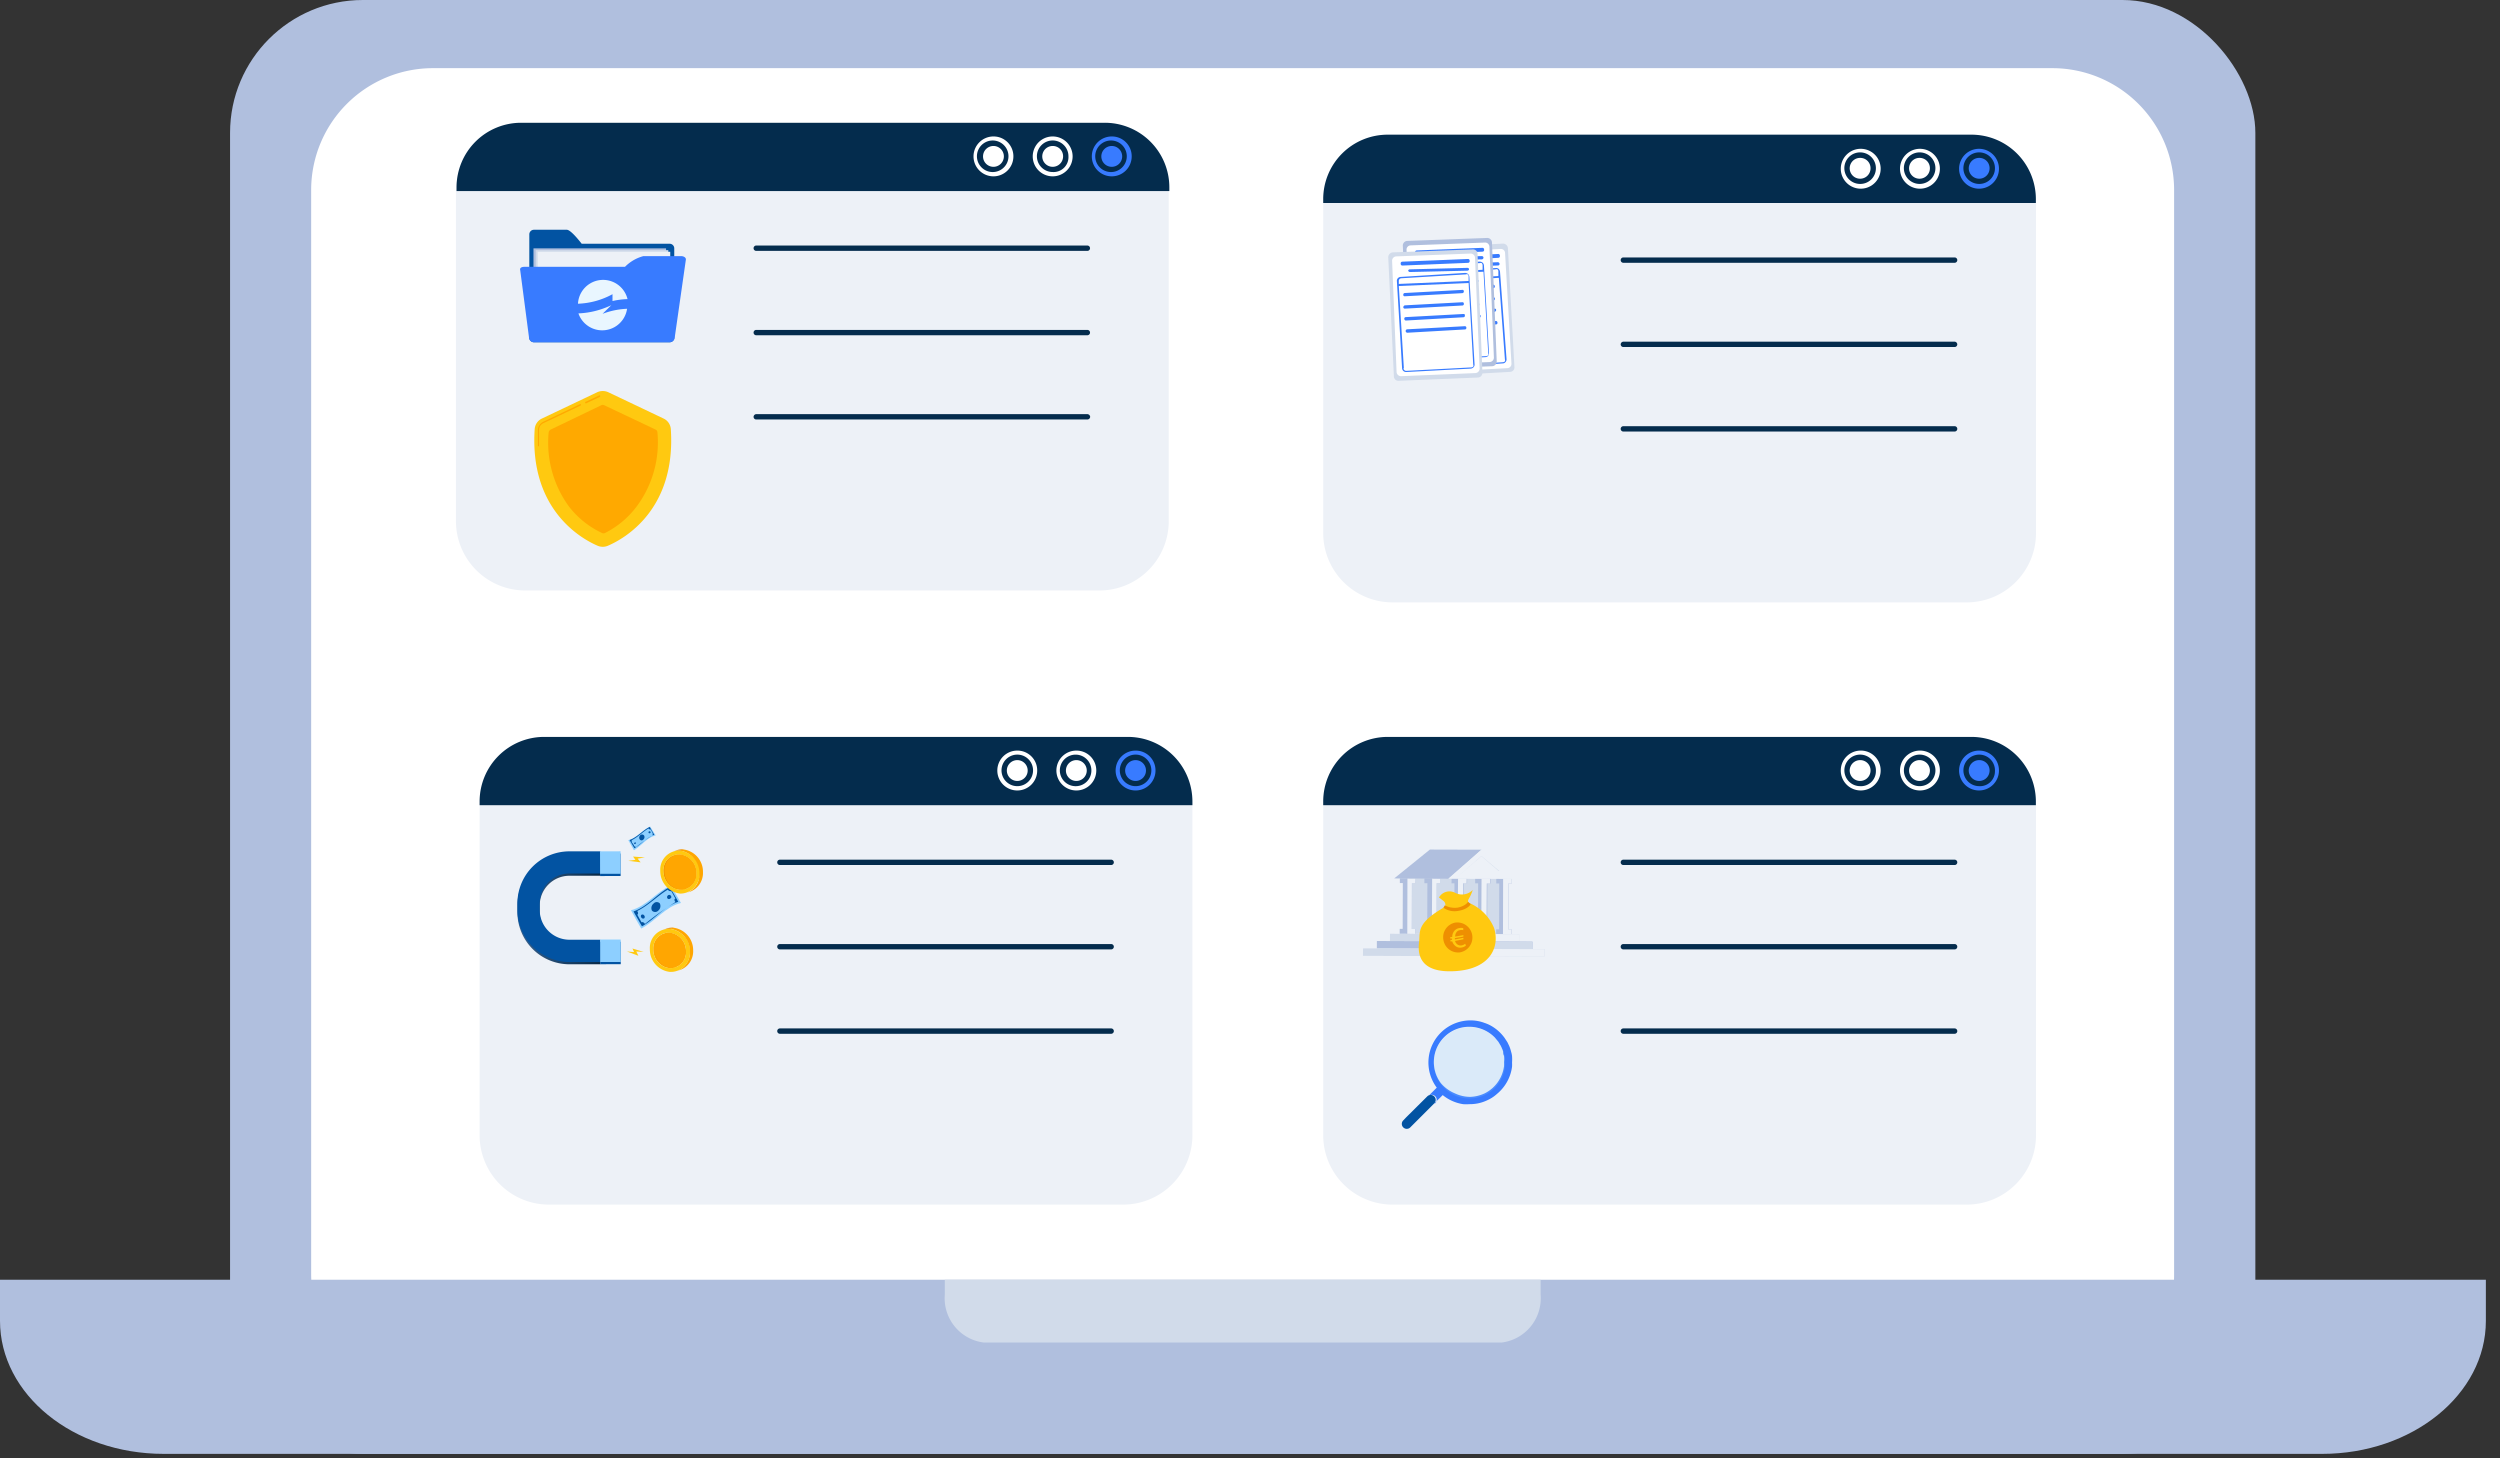 <svg width="168" height="98" xmlns="http://www.w3.org/2000/svg">
    <rect width="100%" height="100%" fill="#333333" stroke="none"/>
    <defs>
        <linearGradient x1="0%" y1="50.134%" x2="100%" y2="50.134%" id="a">
            <stop stop-color="#366290" offset="0%"/>
            <stop stop-color="#082846" offset="100%"/>
        </linearGradient>
    </defs>
    <g fill-rule="nonzero" fill="none">
        <rect fill="#B0BFDE" x="15.46" width="136.1" height="97.7" rx="8.93"/>
        <path d="M146.1 12.73v72.91a7.747 7.747 0 0 1-.22 1.88 8.2 8.2 0 0 1-8 6.28H29.13a8.19 8.19 0 0 1-8.22-8.16V12.73a8.19 8.19 0 0 1 8.22-8.15h108.75a8.19 8.19 0 0 1 8.22 8.15z" fill="#FFF"/>
        <path d="M0 86v2.76c0 4.94 4.91 8.94 11 8.94h145.05c6.06 0 11-4 11-8.93V86H0z" fill="#B0BFDE"/>
        <path d="M63.49 86v1a3 3 0 0 0 2.63 3.22h34.78a3 3 0 0 0 2.63-3.22v-1H63.49z" fill="#D1DBEA"/>
        <path d="M35.3 8.25h38.58a4.66 4.66 0 0 1 4.66 4.66v22.11a4.66 4.66 0 0 1-4.66 4.66H35.3a4.66 4.66 0 0 1-4.66-4.66V12.91a4.66 4.66 0 0 1 4.66-4.66z" fill="#EDF1F7"/>
        <path d="M74.21 8.25H35a4.34 4.34 0 0 0-4.32 4.33v.26h47.9v-.26a4.34 4.34 0 0 0-4.37-4.33z" fill="#042C4D"/>
        <path d="M76.05 10.51a1.34 1.34 0 1 1-1.33-1.34 1.33 1.33 0 0 1 1.33 1.34z" fill="#387BFF"/>
        <path d="M72.08 10.51a1.34 1.34 0 1 1-2.68 0 1.34 1.34 0 0 1 2.68 0zM68.1 10.51a1.34 1.34 0 1 1-1.33-1.34 1.33 1.33 0 0 1 1.33 1.34z" fill="#FFF"/>
        <path d="M74.72 11.56a1.06 1.06 0 1 1-.12-2.117 1.06 1.06 0 0 1 .12 2.117zm0-1.75a.7.7 0 1 0-.02 1.4.7.7 0 0 0 .02-1.4zM70.74 11.56a1.06 1.06 0 1 1 1.06-1.05 1 1 0 0 1-1.06 1.05zm0-1.75a.7.7 0 1 0 .7.7.69.69 0 0 0-.7-.7zM66.77 11.56a1.06 1.06 0 1 1-.12-2.117 1.06 1.06 0 0 1 .12 2.117zm0-1.75a.7.7 0 1 0-.02 1.4.7.7 0 0 0 .02-1.4zM73.07 16.86H50.82a.18.18 0 1 1 0-.36h22.25a.18.18 0 1 1 0 .36zM73.07 22.53H50.82a.18.18 0 1 1 0-.36h22.25a.18.18 0 1 1 0 .36zM73.07 28.19H50.82a.18.18 0 0 1-.18-.18.19.19 0 0 1 .18-.18h22.25a.2.2 0 0 1 .19.18.19.19 0 0 1-.19.18z" fill="#042C4D"/>
        <path d="M45 16.38h-5.91c-.36-.46-.79-.94-1-.94h-2.21a.31.31 0 0 0-.31.31v6.94a.31.31 0 0 0 .31.31H45a.31.31 0 0 0 .31-.31v-6a.31.31 0 0 0-.31-.31z" fill="#0253A2"/>
        <path fill="#B0BFDE" d="M35.85 16.69h8.91v5.66h-8.91z"/>
        <path fill="#D1DBEA" d="M36 16.81h8.91v5.66H36z"/>
        <path fill="#EDF1F7" d="M36.13 16.92h8.91v5.66h-8.91z"/>
        <path d="M35.25 17.93H42a2.72 2.72 0 0 1 1.24-.72h2.52c.2 0 .35.11.33.24l-.76 5.31A.35.35 0 0 1 45 23h-9.1a.33.33 0 0 1-.34-.24l-.6-4.59c-.05-.17.09-.24.29-.24z" fill="#387BFF"/>
        <g fill="#E9F6FF">
            <path d="M42.17 20.1a1.69 1.69 0 0 0-3.33.31 5.2 5.2 0 0 0 2.32-.64v.46a5.09 5.09 0 0 1 1.01-.13zM42.14 20.75a5.17 5.17 0 0 0-1.65.34l.59-.58c-.192.09-.39.17-.59.24a5.54 5.54 0 0 1-1.62.31 1.69 1.69 0 0 0 3.27-.31z"/>
        </g>
        <path d="M45.08 28.85a.85.85 0 0 0-.5-.73l-3.7-1.76a.89.89 0 0 0-.75 0l-3.7 1.76a.85.85 0 0 0-.5.73c-.35 5.37 3.09 7.33 4.22 7.82.226.1.484.1.71 0 1.14-.49 4.57-2.45 4.22-7.82z" fill="#FFC910"/>
        <path d="M39.38 27.11a.06.06 0 1 1 0-.12l.87-.41a.06.06 0 0 1 .08 0v.08l-.87.41-.08.04zM36.21 30a.06.06 0 0 1-.06-.05v-1.09a.64.64 0 0 1 .36-.52L39 27.15a.06.06 0 0 1 0 .11l-2.49 1.18a.51.51 0 0 0-.29.43v1.07a.05.05 0 0 1-.06.06h.05z" fill="#FFA900"/>
        <path d="M44.18 29.06a.22.22 0 0 0-.12-.19l-3.46-1.64a.21.21 0 0 0-.19 0L37 28.87a.26.26 0 0 0-.13.19 7.27 7.27 0 0 0 1.38 5 6.07 6.07 0 0 0 2.21 1.76c.06.03.13.03.19 0A6.07 6.07 0 0 0 42.81 34a7.22 7.22 0 0 0 1.37-4.94z" fill="#FFA900"/>
        <path d="M93.58 9.05h38.58a4.66 4.66 0 0 1 4.66 4.66v22.11a4.66 4.66 0 0 1-4.66 4.66H93.58a4.66 4.66 0 0 1-4.66-4.66V13.71a4.66 4.66 0 0 1 4.66-4.66z" fill="#EDF1F7"/>
        <path d="M132.49 9.05H93.24a4.33 4.33 0 0 0-4.32 4.32v.27h47.89v-.27a4.33 4.33 0 0 0-4.32-4.32z" fill="#042C4D"/>
        <path d="M134.33 11.3a1.34 1.34 0 1 1-2.679.08 1.34 1.34 0 0 1 2.679-.08z" fill="#387BFF"/>
        <path d="M130.36 11.3a1.34 1.34 0 1 1-2.679.08 1.34 1.34 0 0 1 2.679-.08zM126.38 11.3a1.34 1.34 0 1 1-2.679.079 1.34 1.34 0 0 1 2.679-.079z" fill="#FFF"/>
        <path d="M133 12.36a1.06 1.06 0 1 1 1.06-1.06 1.05 1.05 0 0 1-1.06 1.06zm0-1.75a.7.7 0 1 0 .7.69.69.69 0 0 0-.7-.69zM129 12.36a1.06 1.06 0 1 1 0-2.12 1.06 1.06 0 0 1 0 2.12zm0-1.75a.7.7 0 1 0 .69.69.69.69 0 0 0-.69-.69zM125 12.36a1.06 1.06 0 1 1 1.06-1.06 1.05 1.05 0 0 1-1.06 1.06zm0-1.75a.7.7 0 1 0 .7.69.69.69 0 0 0-.7-.69zM131.35 17.66h-22.26a.18.18 0 0 1 0-.36h22.26a.18.18 0 0 1 0 .36zM131.35 23.32h-22.26a.18.18 0 0 1-.18-.18.19.19 0 0 1 .18-.18h22.26a.19.19 0 0 1 .18.18c0 .1-.08.18-.18.18zM131.35 29h-22.26a.18.18 0 0 1 0-.36h22.26a.18.18 0 0 1 0 .36z" fill="#042C4D"/>
        <path d="M95.82 25a.31.31 0 0 0 .33.29l5.33-.3a.3.3 0 0 0 .29-.32l-.44-8a.33.33 0 0 0-.33-.3l-5.37.29a.3.3 0 0 0-.29.32l.48 8.02z" fill="#D1DBEA"/>
        <path d="M96 24.74a.28.28 0 0 0 .3.27l5-.27a.29.29 0 0 0 .27-.31l-.43-7.43a.28.28 0 0 0-.3-.27l-5 .27a.28.28 0 0 0-.27.3l.43 7.44z" fill="#FFF"/>
        <path d="m96.263 17.31 4.413-.244a.11.11 0 0 1 .116.103l.002.04a.11.11 0 0 1-.104.116l-4.413.245a.11.11 0 0 1-.116-.104l-.002-.04a.11.11 0 0 1 .104-.116zM96.47 19.4a.12.12 0 0 0-.09.12.13.13 0 0 0 .11.11l3.87-.27a.1.1 0 0 0 .09-.12.11.11 0 0 0-.11-.11l-3.87.27zM96.48 20.23a.11.11 0 0 0-.09.12c0 .06 0 .11.11.1l3.87-.26a.12.12 0 0 0 .09-.12.13.13 0 0 0-.11-.11l-3.87.27zM96.56 21a.1.1 0 0 0-.09.12c0 .06.05.11.11.11l3.87-.27s.09-.06.09-.12a.09.09 0 0 0-.1-.1l-3.88.26zM96.66 21.84a.12.12 0 0 0-.09.12.11.11 0 0 0 .1.11l3.87-.27a.1.1 0 0 0 .09-.12.11.11 0 0 0-.1-.11l-3.87.27zM96.69 17.89a.1.1 0 0 0 .11.1l3.86-.15a.1.1 0 0 0 .11-.11.12.12 0 0 0-.12-.11l-3.86.15a.11.11 0 0 0-.1.12z" fill="#387BFF"/>
        <path d="m96.65 24.72 4.34-.3a.23.23 0 0 0 .18-.09.26.26 0 0 0 .07-.19l-.44-5.89a.31.31 0 0 0-.09-.18.25.25 0 0 0-.2-.06l-4.33.32a.27.27 0 0 0-.25.29l.43 5.85a.27.27 0 0 0 .29.25zM96 18.61a.19.19 0 0 1 .17-.19l4.33-.32a.16.16 0 0 1 .13 0 .17.17 0 0 1 .06.12v.33l-4.68.26-.01-.2zm.43 5.85-.4-5.53 4.69-.26.41 5.48a.18.18 0 0 1 0 .13.23.23 0 0 1-.12.06l-4.34.29a.19.19 0 0 1-.21-.17h-.03z" fill="#387BFF"/>
        <path d="M94.63 24.53a.3.3 0 0 0 .32.29l5.33-.21a.32.32 0 0 0 .3-.32l-.32-8a.32.32 0 0 0-.32-.3l-5.38.2a.31.31 0 0 0-.29.33l.36 8.01z" fill="#B0BFDE"/>
        <path d="M94.81 24.25a.3.3 0 0 0 .3.28l5-.2a.3.3 0 0 0 .28-.3l-.3-7.46a.29.29 0 0 0-.3-.27l-5 .19a.28.28 0 0 0-.27.3l.29 7.46z" fill="#FFF"/>
        <path d="m95.2 16.83 4.417-.176a.11.11 0 0 1 .114.105l.002.04a.11.11 0 0 1-.106.114l-4.416.176a.11.11 0 0 1-.115-.105l-.001-.04a.11.11 0 0 1 .105-.115zM95.36 18.92s-.09.06-.09.12a.12.12 0 0 0 .11.11l3.87-.15a.12.12 0 0 0 .1-.12.11.11 0 0 0-.1-.11l-3.89.15zM95.36 19.75a.1.1 0 0 0-.09.12.11.11 0 0 0 .1.11l3.88-.21a.12.12 0 0 0 .09-.12.12.12 0 0 0-.11-.11l-3.87.21zM95.42 20.55a.1.1 0 0 0-.09.11.12.12 0 0 0 .11.11l3.87-.21a.09.09 0 0 0 .09-.12.09.09 0 0 0-.1-.1l-3.88.21zM95.52 21.36a.1.1 0 0 0-.09.12.11.11 0 0 0 .1.11l3.88-.21s.09-.06.09-.12 0-.11-.11-.1l-3.87.2zM95.6 17.41c.01.058.06.1.12.1l3.86-.08a.12.12 0 0 0 .11-.12.11.11 0 0 0-.12-.1l-3.86.09a.12.12 0 0 0-.11.11z" fill="#387BFF"/>
        <path d="m95.46 24.24 4.35-.24a.27.27 0 0 0 .19-.08.3.3 0 0 0 .06-.2l-.34-5.89a.28.28 0 0 0-.09-.18.31.31 0 0 0-.2-.07l-4.33.26a.26.26 0 0 0-.25.28l.34 5.88c.01.14.13.246.27.24zm-.52-6.12a.17.17 0 0 1 .16-.18l4.34-.26a.2.2 0 0 1 .13 0 .26.26 0 0 1 .06.13v.32l-4.63.23-.06-.24zm.33 5.88L95 18.45l4.69-.19.32 5.48a.16.16 0 0 1 0 .13.27.27 0 0 1-.12.06l-4.35.22a.19.19 0 0 1-.27-.15z" fill="#387BFF"/>
        <path d="M93.67 25.3a.3.3 0 0 0 .32.29l5.33-.22a.32.32 0 0 0 .3-.32l-.33-8a.3.3 0 0 0-.32-.29l-5.38.2a.33.33 0 0 0-.3.33l.38 8.01z" fill="#D1DBEA"/>
        <path d="M93.85 25a.3.3 0 0 0 .3.28l5-.21a.3.3 0 0 0 .28-.3l-.31-7.45a.29.29 0 0 0-.3-.28l-5 .19a.29.29 0 0 0-.27.31l.3 7.46z" fill="#FFF"/>
        <path d="m94.23 17.585 4.417-.182a.11.11 0 0 1 .114.105l.002.04a.11.11 0 0 1-.106.115l-4.416.182a.11.11 0 0 1-.114-.106l-.002-.04a.11.11 0 0 1 .105-.114zM94.4 19.69a.11.11 0 0 0-.1.12.09.09 0 0 0 .1.1l3.87-.21a.11.11 0 0 0 .1-.12.09.09 0 0 0-.1-.1l-3.87.21zM94.39 20.52s-.09.06-.09.12a.1.1 0 0 0 .11.1l3.87-.21a.1.1 0 0 0 .09-.12.09.09 0 0 0-.1-.1l-3.88.21zM94.46 21.31a.1.1 0 0 0-.09.12.11.11 0 0 0 .1.11l3.88-.22a.1.1 0 0 0 .09-.11c0-.07 0-.11-.11-.11l-3.87.21zM94.55 22.13a.12.12 0 0 0-.09.12.12.12 0 0 0 .11.11l3.87-.22a.1.1 0 0 0 .1-.11.1.1 0 0 0-.1-.11l-3.89.21zM94.63 18.18c.01.058.06.1.12.1l3.86-.09a.11.11 0 0 0 .11-.12.12.12 0 0 0-.12-.07l-3.86.1a.11.11 0 0 0-.11.08z" fill="#387BFF"/>
        <path d="m94.5 25 4.34-.23a.28.28 0 0 0 .18-.09.25.25 0 0 0 .07-.2l-.35-5.89a.31.31 0 0 0-.09-.18.31.31 0 0 0-.2-.07l-4.33.27a.26.26 0 0 0-.25.28l.35 5.86a.27.27 0 0 0 .28.25zm-.5-6.11a.18.18 0 0 1 .16-.19l4.34-.26a.17.17 0 0 1 .13 0 .17.17 0 0 1 .06.12v.32l-4.69.2v-.19zm.34 5.86L94 19.22l4.69-.2.31 5.48a.16.16 0 0 1 0 .13.2.2 0 0 1-.13.06l-4.34.23a.19.19 0 0 1-.22-.17h.03z" fill="#387BFF"/>
        <path d="M93.58 49.52h38.58a4.66 4.66 0 0 1 4.66 4.66v22.11a4.66 4.66 0 0 1-4.66 4.66H93.58a4.66 4.66 0 0 1-4.66-4.66V54.18a4.66 4.66 0 0 1 4.66-4.66z" fill="#EDF1F7"/>
        <path d="M132.49 49.52H93.24a4.34 4.34 0 0 0-4.32 4.33v.26h47.89v-.26a4.34 4.34 0 0 0-4.32-4.33z" fill="#042C4D"/>
        <path d="m96.38 74.15.44-.43.13-.13a2.86 2.86 0 0 0 1.37.61 3 3 0 0 0 .43 0c.292.003.582-.04.86-.13a3 3 0 0 0 .63-.29 2.57 2.57 0 0 0 .37-.28 2.85 2.85 0 0 0 1-1.82 2.53 2.53 0 0 0 0-.28c.01-.14.01-.28 0-.42a1.5 1.5 0 0 0-.06-.29 2.67 2.67 0 0 0-.13-.4l-.12-.25-.19-.29a2.87 2.87 0 0 0-.83-.77 2.45 2.45 0 0 0-.52-.24 2.66 2.66 0 0 0-.94-.17 2.83 2.83 0 0 0-2.27 4.52l-.3.3-1.69 1.69 1.42-1.41a.332.332 0 0 1 .47.47l-.07.01zm.44-1.37A2.37 2.37 0 0 1 98.75 69a2.4 2.4 0 0 1 1.7.72l.24.29.15.25c.067.129.124.263.17.4 0 .1 0 .19.06.29.016.14.016.28 0 .42a2.46 2.46 0 0 1 0 .28 2.38 2.38 0 0 1-1.29 1.82 2.49 2.49 0 0 1-1 .24 2.43 2.43 0 0 1-1-.23 2.51 2.51 0 0 1-.96-.7z" fill="#387BFF"/>
        <path d="m94.3 75.29.19-.2 1.42-1.41a.332.332 0 0 1 .47.47l-1.61 1.61a.33.33 0 0 1-.47 0 .33.33 0 0 1 0-.47z" fill="#0253A2"/>
        <circle fill="#8DCFFF" opacity=".2" style="mix-blend-mode:multiply" cx="98.75" cy="71.42" r="2.4"/>
        <path fill="#D1DBEA" d="m97.753 59.015 3.49.013-.015 3.76-3.49-.013z"/>
        <path fill="#D1DBEA" d="m94.513 58.992 3.55.014-.015 3.76-3.55-.014z"/>
        <path fill="#B0BFDE" d="M98.59 59.36v-.33h-1.04l-.01.33h.2l-.01 3.08h-.2v.33h1.05v-.33h-.23l.01-3.08z"/>
        <path fill="#EDF1F7" d="m98.55 59.36.01-.33h-.58l-.02 3.74h.58v-.33h-.23l.01-3.08z"/>
        <path fill="#B0BFDE" d="M96.77 59.35v-.32l-1.05-.01v.33h.2l-.01 3.08h-.2v.33h1.05v-.32l-.23-.01.01-3.08z"/>
        <path fill="#EDF1F7" d="M96.77 59.35v-.32l-.53-.01-.02 3.74h.54v-.32l-.23-.01.01-3.08z"/>
        <path fill="#B0BFDE" d="M95.12 59.35v-.33h-1.05v.32h.2l-.01 3.08h-.2v.33l1.05.01v-.33h-.23l.01-3.08zM100.18 59.37v-.33l-1.05-.01v.33h.2l-.01 3.09-.2-.01v.33l1.05.01v-.33h-.23l.01-3.08zM101.6 59.37v-.32l-1.05-.01v.33h.2l-.01 3.08h-.2v.33h1.05v-.33h-.23l.01-3.08z"/>
        <path fill="#EDF1F7" d="M100.14 59.37v-.33h-.58l-.02 3.73h.58v-.32h-.23l.02-3.08zM101.59 59.37v-.32l-.58-.01-.01 3.74h.58v-.33h-.23l.01-3.08z"/>
        <path fill="#D1DBEA" d="m93.408 62.748 8.68.034-.002.5-8.68-.034z"/>
        <path fill="#EDF1F7" d="m97.732 63.264.002-.5 4.36.017-.002.5z"/>
        <path fill="#B0BFDE" d="m92.526 63.235 10.46.04-.002.5-10.46-.04z"/>
        <path fill="#D1DBEA" d="m98.345 63.766.002-.5 4.63.018-.002.5z"/>
        <path fill="#D1DBEA" d="m91.595 63.731 12.2.047-.003.5-12.2-.047z"/>
        <path fill="#EDF1F7" d="m99.058 64.268.002-.5 4.73.018-.002.5zM95.11 59.35l.01-.33h-.54l-.01 3.73.53.01v-.33h-.23l.01-3.08z"/>
        <path fill="#B0BFDE" d="m99.56 57.1-3.47-.01-2.4 1.94 3.67.02z"/>
        <path fill="#EDF1F7" d="m97.32 59.05 4.44.01-2.21-1.96z"/>
        <path fill="#D1DBEA" d="m100.75 58.53-1.19-1L97.85 59l1.69-1.47 1.17 1z"/>
        <path d="M97.1 60.94c-1.95 1.12-1.65 1.64-1.74 2.39-.09.75 0 2.08 2.43 1.93 2.43-.15 3-1.69 2.61-2.9a3.12 3.12 0 0 0-1.67-1.68 2.44 2.44 0 0 1-1.63.26z" fill="#FFC910"/>
        <path d="M97.1 60.94a.33.33 0 0 0-.09-.39l-.31-.24a.81.81 0 0 1 1.09-.31 1 1 0 0 0 1.18-.2 2.9 2.9 0 0 1-.25.57c-.07.11-.11.23 0 .32l-.72.41-.9-.16z" fill="#FFC910"/>
        <path d="M97 61c.29.205.652.28 1 .21.67-.11.83-.45.83-.45l-.18-.16s-.13.27-.68.39a1.45 1.45 0 0 1-.88-.15L97 61zM97 63.18a1 1 0 0 0 1.1.82 1.012 1.012 0 0 0-.31-2 1 1 0 0 0-.79 1.18z" fill="#EE8F01"/>
        <path d="M98.51 63.54a.52.52 0 0 1-.28.13.5.5 0 0 1-.43-.1.66.66 0 0 1-.21-.31h-.12v-.1h.11a.28.28 0 0 1 0-.09h-.12v-.1h.13a.66.66 0 0 1 .1-.36.55.55 0 0 1 .36-.24.59.59 0 0 1 .28 0v.14a.41.41 0 0 0-.23 0 .32.32 0 0 0-.24.16.45.45 0 0 0-.07.27l.55-.1v.1l-.57.1a.28.28 0 0 0 0 .09l.57-.11v.1l-.56.11a.4.4 0 0 0 .15.23.37.37 0 0 0 .3.07.54.54 0 0 0 .23-.11l.05.12z" fill="#FFC910"/>
        <path d="M134.33 51.78a1.34 1.34 0 1 1-1.33-1.34 1.33 1.33 0 0 1 1.33 1.34z" fill="#387BFF"/>
        <path d="M130.36 51.78a1.34 1.34 0 1 1-1.36-1.34 1.33 1.33 0 0 1 1.36 1.34zM126.38 51.78a1.34 1.34 0 1 1-1.38-1.34 1.33 1.33 0 0 1 1.38 1.34z" fill="#FFF"/>
        <path d="M133 52.83a1.06 1.06 0 1 1 1.06-1 1 1 0 0 1-1.06 1zm0-1.75a.7.7 0 1 0 .7.7.69.69 0 0 0-.7-.7zM129 52.83a1.06 1.06 0 1 1 .003-2.12 1.06 1.06 0 0 1-.003 2.12zm0-1.75a.7.7 0 1 0-.02 1.4.7.7 0 0 0 .02-1.4zM125 52.83a1.06 1.06 0 1 1 1.06-1 1 1 0 0 1-1.06 1zm0-1.75a.7.7 0 1 0 .7.7.69.69 0 0 0-.7-.7zM131.35 58.13h-22.26a.18.18 0 0 1 0-.36h22.26a.18.18 0 0 1 0 .36zM131.35 63.8h-22.26a.18.18 0 0 1 0-.36h22.26a.18.18 0 0 1 0 .36zM131.35 69.47h-22.26a.18.18 0 0 1 0-.36h22.26a.18.18 0 0 1 0 .36z" fill="#042C4D"/>
        <path d="M36.89 49.52h38.58a4.66 4.66 0 0 1 4.66 4.66v22.11a4.66 4.66 0 0 1-4.66 4.66H36.89a4.66 4.66 0 0 1-4.66-4.66V54.18a4.66 4.66 0 0 1 4.66-4.66z" fill="#EDF1F7"/>
        <path d="M75.81 49.52H36.56a4.34 4.34 0 0 0-4.33 4.33v.26h47.9v-.26a4.34 4.34 0 0 0-4.32-4.33z" fill="#042C4D"/>
        <path d="M77.65 51.78a1.34 1.34 0 1 1-1.34-1.34 1.33 1.33 0 0 1 1.34 1.34z" fill="#387BFF"/>
        <path d="M73.67 51.78a1.34 1.34 0 1 1-1.33-1.34 1.33 1.33 0 0 1 1.33 1.34zM69.7 51.78a1.34 1.34 0 1 1-1.34-1.34 1.33 1.33 0 0 1 1.34 1.34z" fill="#FFF"/>
        <path d="M76.31 52.83a1.06 1.06 0 1 1 .003-2.12 1.06 1.06 0 0 1-.003 2.12zm0-1.75a.7.7 0 1 0 0 1.4.7.7 0 0 0 0-1.4zM72.34 52.83a1.06 1.06 0 1 1 1-1 1.05 1.05 0 0 1-1 1zm0-1.75a.7.7 0 1 0-.02 1.4.7.7 0 0 0 .02-1.4zM68.36 52.83a1.06 1.06 0 1 1 .003-2.12 1.06 1.06 0 0 1-.003 2.12zm0-1.75a.7.7 0 1 0 0 1.4.7.7 0 0 0 0-1.4zM74.67 58.13H52.41a.18.18 0 1 1 0-.36h22.26a.18.18 0 1 1 0 .36zM74.67 63.8H52.41a.18.18 0 1 1 0-.36h22.26a.18.18 0 1 1 0 .36zM74.67 69.47H52.41a.18.18 0 1 1 0-.36h22.26a.18.18 0 1 1 0 .36z" fill="#042C4D"/>
        <path d="M44.06 56.14c-.58.14-.94.68-1.46 1l-.38-.68c.57-.15.94-.68 1.47-.92l.37.6z" fill="#8DCFFF"/>
        <path d="m42.31 56.45.32.55c.47-.26.82-.73 1.34-.9l-.31-.53c-.48.24-.83.7-1.35.88zm1.55-.45v.13a10.57 10.57 0 0 0-1.13.8s-.08-.08-.12-.06c0-.1-.11-.19-.16-.28v-.13c.42-.2.73-.55 1.13-.79a.11.11 0 0 0 .13.06c.05.07.1.16.15.27z" fill="#0253A2"/>
        <path d="M43.29 56.16a.22.22 0 0 1-.06.26.15.15 0 0 1-.23 0 .21.21 0 0 1 0-.26.17.17 0 0 1 .29 0zM42.71 56.6c.03.03.03.08 0 .11h-.1a.08.08 0 0 1 .13-.08l-.03-.03zM43.7 55.88a.07.07 0 0 1 0 .1.08.08 0 0 1-.1 0 .07.07 0 0 1 0-.1.08.08 0 0 1 .1 0z" fill="#0253A2"/>
        <path d="M45.76 60.68c-1.07.26-1.73 1.24-2.67 1.72-.24-.407-.47-.817-.69-1.23 1.05-.28 1.71-1.23 2.68-1.67l.68 1.18z" fill="#8DCFFF"/>
        <path d="m42.57 61.25.57 1c.86-.48 1.49-1.33 2.44-1.65-.18-.32-.37-.64-.56-1-.88.48-1.51 1.32-2.45 1.65zm2.82-.86c-.08 0-.09.13 0 .23a19.64 19.64 0 0 0-2.05 1.47c-.06-.1-.16-.15-.23-.11l-.29-.52c.07 0 .08-.14 0-.24.76-.37 1.34-1 2.06-1.44a.2.2 0 0 0 .23.1l.28.51z" fill="#0253A2"/>
        <path d="M44.34 60.71a.4.4 0 0 1-.1.48.29.29 0 0 1-.43 0 .39.39 0 0 1 .11-.47.28.28 0 0 1 .42-.01zM43.29 61.52a.14.14 0 0 1 0 .19.14.14 0 0 1-.19-.05.14.14 0 0 1 0-.18.13.13 0 0 1 .19.04zM45.09 60.21a.11.11 0 0 1-.05.17.13.13 0 0 1-.18 0 .14.14 0 0 1 0-.18.13.13 0 0 1 .23.01z" fill="#0253A2"/>
        <path fill="#FFC910" d="m43.05 57.95-.2-.25.49-.08-.8-.06.16.22-.48.07zM42.9 64.23l-.14-.29.49.03-.75-.23.11.24-.48-.04z"/>
        <path d="M40.34 63.3h-2.07a2 2 0 0 1-2-2v-.45a2 2 0 0 1 2-2h2.07v-1.49h-2.08a3.5 3.5 0 0 0-3.49 3.5v.45a3.5 3.5 0 0 0 3.51 3.49h2.06v-1.5z" fill="url(#a)"/>
        <path fill="#0253A2" d="m40.335 64.797-.003-1.51 1.38-.002.003 1.51zM40.326 58.87l-.004-1.51 1.38-.003.004 1.51z"/>
        <path d="M40.34 63.15h-2.07a2 2 0 0 1-2-2v-.45a2 2 0 0 1 2-2h2.07v-1.49h-2.08a3.5 3.5 0 0 0-3.49 3.5v.45a3.51 3.51 0 0 0 3.51 3.49h2.06v-1.5z" fill="#0253A2"/>
        <path fill="#8DCFFF" d="m40.335 64.648-.003-1.51 1.38-.003.003 1.51zM40.326 58.72l-.004-1.51 1.38-.003.004 1.51z"/>
        <path d="M45.62 59.64h.11l-.25.09.24-.09-.24.09H45.33h.05a1.29 1.29 0 0 1-.78-1.19.49.49 0 0 1 0-.12l.24-.09v.12c0 .52.305.99.78 1.2a.57.57 0 0 0-.13 0h-.05.21l-.24.08.24-.08-.03-.01zM45.73 59.67h.11l-.25.09h-.11.18zM45.84 59.7H46l-.24.09h-.12.25z" fill="#FFC910"/>
        <path d="M46 59.71h.11l-.24.08h-.11a1 1 0 0 1 .24-.08z" fill="#FFC910"/>
        <path fill="#FFC910" d="m46.06 59.72-.24.09h.23z"/>
        <path fill="#FFC910" d="m46.17 59.71-.24.08h-.08l.24-.09zM46.17 59.71h.11l-.25.09h-.1l.24-.08-.23.08H46.17z"/>
        <path fill="#FFC910" d="M46.28 59.68h.07l-.24.09h-.08.25z"/>
        <path d="m46.35 59.66-.24.09a1.11 1.11 0 0 0 .7-1.07 1.26 1.26 0 0 0-1.11-1.27l.24-.09a1.27 1.27 0 0 1 1.11 1.28 1.09 1.09 0 0 1-.7 1.06z" fill="#FFA601"/>
        <path d="M45.7 57.41a1.06 1.06 0 0 0-1.1 1.12 1.26 1.26 0 0 0 1.11 1.27 1.06 1.06 0 0 0 1.1-1.12 1.26 1.26 0 0 0-1.11-1.27z" fill="#FFA601"/>
        <path d="M45.76 59.8a1.26 1.26 0 0 1-1.11-1.27 1.06 1.06 0 0 1 1-1.12 1.06 1.06 0 0 0-1.06 1.12 1.26 1.26 0 0 0 1.11 1.27h.06z" fill="#EE8F01"/>
        <path d="m45.3 57.46.24-.08a.91.91 0 0 1 .4-.06l-.24.09a1.07 1.07 0 0 0-.4.05z" fill="#FFA601"/>
        <path d="m46.43 59.9-.24.08A1.31 1.31 0 0 0 47 58.7a1.53 1.53 0 0 0-1.34-1.54l.24-.08a1.51 1.51 0 0 1 1.34 1.53 1.34 1.34 0 0 1-.81 1.29z" fill="#FFA601"/>
        <path d="M45.7 57.16a1.28 1.28 0 0 0-1.33 1.35 1.52 1.52 0 0 0 1.34 1.54A1.29 1.29 0 0 0 47 58.7a1.53 1.53 0 0 0-1.3-1.54zm0 2.64a1.26 1.26 0 0 1-1.11-1.27 1.06 1.06 0 0 1 1.1-1.12 1.26 1.26 0 0 1 1.11 1.27 1.06 1.06 0 0 1-1.1 1.12z" fill="#FFC910"/>
        <path d="m45.22 57.23.24-.09a1.1 1.1 0 0 1 .48-.06l-.24.08a1.1 1.1 0 0 0-.48.07z" fill="#EE8F01"/>
        <path d="M45 64.9h.1l-.24.08.24-.08-.24.08h-.11a1.29 1.29 0 0 1-.77-1.19v-.12l.25-.09a.49.49 0 0 0 0 .12 1.3 1.3 0 0 0 .77 1.2.48.48 0 0 0-.12 0h-.05.05a.15.15 0 0 1 .07 0H45l-.3.1.3-.1zM45.05 64.94h.11l-.24.09h-.11.24z" fill="#FFC910"/>
        <path fill="#FFC910" d="M45.16 65h.12l-.25.08h-.11L45 65h.12z"/>
        <path d="M45.28 65h.11l-.24.08H45a2.41 2.41 0 0 1 .28-.08z" fill="#FFC910"/>
        <path fill="#FFC910" d="m45.39 65-.25.08H45.37z"/>
        <path fill="#FFC910" d="m45.5 65-.24.08h-.09l.25-.08zM45.5 65h.1l-.24.09h-.1l.24-.09-.23.08h.23z"/>
        <path fill="#FFC910" d="M45.6 64.94h.08l-.25.09h-.07.24z"/>
        <path d="m45.68 64.92-.25.09c.44-.168.722-.6.7-1.07A1.25 1.25 0 0 0 45 62.67l.24-.09a1.27 1.27 0 0 1 1.11 1.28 1.09 1.09 0 0 1-.67 1.06z" fill="#FFA601"/>
        <path d="M45 62.67a1.06 1.06 0 0 0-1.1 1.12 1.25 1.25 0 0 0 1.1 1.27 1.05 1.05 0 0 0 1.1-1.12 1.25 1.25 0 0 0-1.1-1.27z" fill="#FFA601"/>
        <path d="M45.08 65.06A1.26 1.26 0 0 1 44 63.79a1.25 1.25 0 0 0 1 1.27h.08z" fill="#EE8F01"/>
        <path d="m44.63 62.72.24-.08a.91.91 0 0 1 .4-.06l-.24.09a1 1 0 0 0-.4.05z" fill="#FFA601"/>
        <path d="m45.76 65.16-.24.08c.51-.2.844-.692.84-1.24A1.52 1.52 0 0 0 45 62.42l.24-.08a1.52 1.52 0 0 1 1.34 1.53 1.33 1.33 0 0 1-.82 1.29z" fill="#FFA601"/>
        <path d="M45 62.42a1.28 1.28 0 0 0-1.33 1.35A1.52 1.52 0 0 0 45 65.31 1.28 1.28 0 0 0 46.36 64 1.52 1.52 0 0 0 45 62.42zm0 2.64a1.25 1.25 0 0 1-1.1-1.27 1.06 1.06 0 0 1 1.1-1.12 1.25 1.25 0 0 1 1.1 1.27 1.05 1.05 0 0 1-1.1 1.12z" fill="#FFC910"/>
        <path d="m44.54 62.49.25-.09a1.1 1.1 0 0 1 .48-.06l-.24.08a1.15 1.15 0 0 0-.49.07z" fill="#EE8F01"/>
    </g>
</svg>
